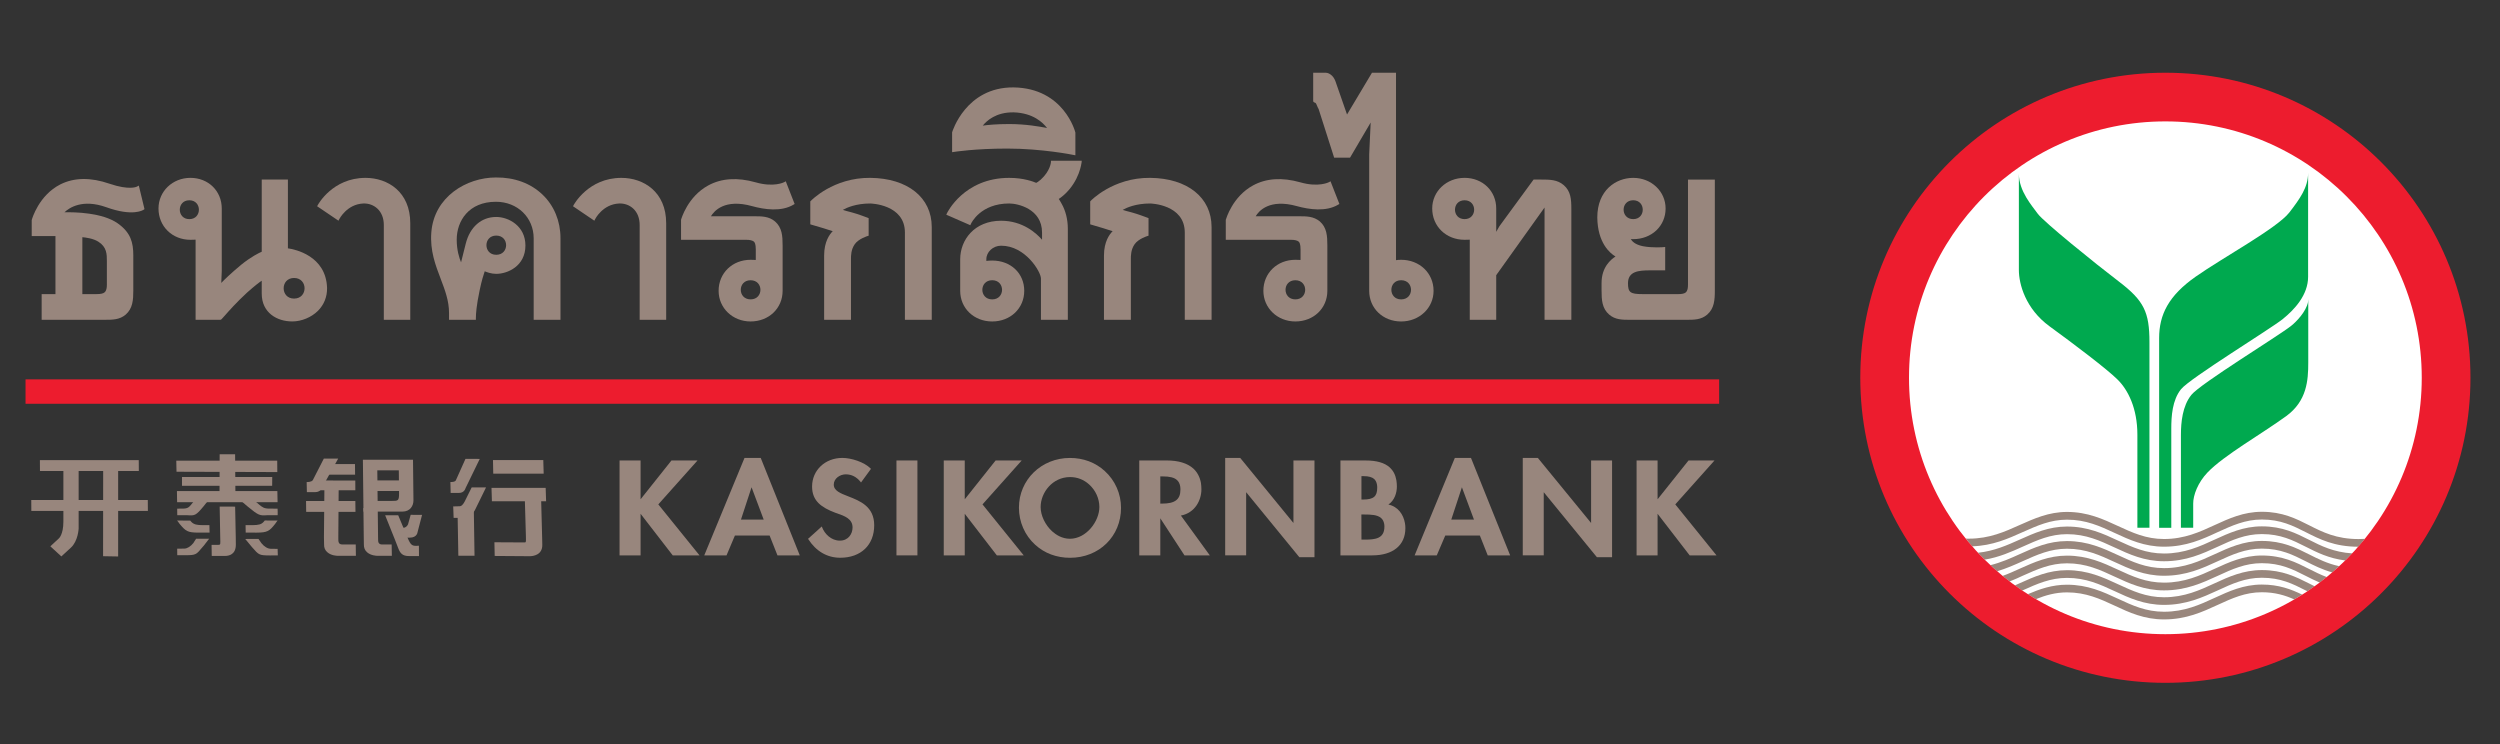 <?xml version="1.0" encoding="utf-8"?>
<!-- Generator: Adobe Illustrator 25.3.1, SVG Export Plug-In . SVG Version: 6.00 Build 0)  -->
<!DOCTYPE svg PUBLIC "-//W3C//DTD SVG 1.1//EN" "http://www.w3.org/Graphics/SVG/1.1/DTD/svg11.dtd">
<svg version="1.1" id="Layer_1" xmlns:x="http://ns.adobe.com/Extensibility/1.0/" xmlns:i="http://ns.adobe.com/AdobeIllustrator/10.0/" xmlns:graph="http://ns.adobe.com/Graphs/1.0/"
	 xmlns="http://www.w3.org/2000/svg" xmlns:xlink="http://www.w3.org/1999/xlink" x="0px" y="0px" viewBox="0 0 168 50"
	 style="enable-background:new 0 0 168 50;" xml:space="preserve">
<rect x="0" y="0" width="168" height="50" fill="#333333" stroke="none"/>
<style type="text/css">
	.st0{fill:#ED1C2E;}
	.st1{fill:#FFFFFF;}
	.st2{fill:#99877D;}
	.st3{fill:#00A94F;}
	.st4{fill:#98867D;}
</style>
<g>
	<rect x="1.716" y="25.494" class="st0" width="113.81" height="1.639"/>
	<path class="st1" d="M164.557,25.515c0,10.445-8.467,18.909-18.913,18.909
		c-10.442,0-18.911-8.464-18.911-18.909c0-10.442,8.469-18.907,18.911-18.907
		C156.09,6.608,164.557,15.072,164.557,25.515"/>
	<path class="st2" d="M155.179,35.301c-0.882-0.446-1.794-0.909-3.183-0.909
		c-1.231,0-2.217,0.456-3.168,0.892c-0.995,0.46-2.032,0.938-3.405,0.938
		c-1.209,0-2.125-0.426-3.093-0.874c-1.001-0.463-2.038-0.946-3.427-0.946
		c-1.231,0-2.214,0.451-3.17,0.875c-1.003,0.453-2.042,0.921-3.419,0.921
		c-0.077,0-0.148-0.002-0.215-0.002c0.138,0.172,0.281,0.345,0.434,0.517
		c1.376-0.044,2.412-0.515,3.412-0.963c0.951-0.423,1.843-0.828,2.959-0.828
		c1.277,0,2.217,0.434,3.207,0.894c0.974,0.453,1.986,0.922,3.313,0.922
		c1.491,0,2.573-0.498,3.622-0.986c0.942-0.429,1.835-0.84,2.95-0.84
		c1.267,0,2.085,0.415,2.949,0.85c0.944,0.478,1.922,0.976,3.524,0.979
		c0.155-0.171,0.308-0.35,0.448-0.53c-0.133,0.01-0.276,0.014-0.42,0.014
		C157.001,36.224,156.076,35.757,155.179,35.301"/>
	<path class="st2" d="M151.995,35.371c-1.23,0-2.217,0.453-3.168,0.89
		c-0.995,0.46-2.03,0.935-3.405,0.935c-1.209,0-2.124-0.423-3.092-0.869
		c-1.003-0.468-2.038-0.944-3.429-0.944c-1.23,0-2.213,0.446-3.169,0.875
		c-0.852,0.381-1.729,0.775-2.808,0.886c0.143,0.155,0.291,0.309,0.444,0.464
		c0.981-0.161,1.786-0.525,2.575-0.88c0.951-0.428,1.844-0.832,2.959-0.832
		c1.278,0,2.217,0.438,3.207,0.898c0.975,0.453,1.987,0.922,3.313,0.922
		c1.491,0,2.574-0.503,3.623-0.983c0.941-0.436,1.833-0.843,2.949-0.843
		c1.268,0,2.085,0.415,2.949,0.85c0.759,0.385,1.545,0.781,2.658,0.924
		c0.157-0.157,0.31-0.316,0.463-0.476c-1.249-0.083-2.083-0.502-2.886-0.909
		C154.296,35.834,153.385,35.371,151.995,35.371"/>
	<path class="st2" d="M151.995,36.351c-1.23,0-2.217,0.453-3.168,0.892
		c-0.995,0.458-2.03,0.935-3.405,0.935c-1.209,0-2.124-0.423-3.092-0.874
		c-1.003-0.463-2.038-0.944-3.429-0.944c-1.23,0-2.213,0.444-3.169,0.875
		c-0.62,0.283-1.256,0.564-1.978,0.744c0.153,0.139,0.298,0.275,0.453,0.411
		c0.623-0.188,1.183-0.436,1.735-0.685c0.951-0.426,1.844-0.83,2.959-0.83
		c1.278,0,2.217,0.438,3.207,0.896c0.975,0.451,1.987,0.92,3.313,0.92
		c1.491,0,2.574-0.498,3.623-0.981c0.941-0.433,1.833-0.843,2.949-0.843
		c1.268,0,2.085,0.415,2.949,0.85c0.549,0.279,1.104,0.559,1.785,0.749
		c0.159-0.137,0.314-0.275,0.466-0.418c-0.793-0.173-1.414-0.486-2.017-0.791
		C154.296,36.813,153.385,36.351,151.995,36.351"/>
	<path class="st2" d="M151.995,37.33c-1.23,0-2.217,0.453-3.168,0.892
		c-0.995,0.458-2.03,0.931-3.405,0.931c-1.209,0-2.124-0.421-3.092-0.869
		c-1.003-0.465-2.038-0.946-3.429-0.946c-1.23,0-2.213,0.446-3.169,0.875
		c-0.376,0.169-0.756,0.344-1.155,0.487c0.155,0.129,0.311,0.254,0.471,0.373
		c0.305-0.121,0.606-0.254,0.894-0.39c0.951-0.426,1.844-0.828,2.959-0.828
		c1.278,0,2.217,0.434,3.207,0.897c0.975,0.453,1.987,0.922,3.313,0.922
		c1.491,0,2.574-0.503,3.623-0.983c0.941-0.434,1.833-0.845,2.949-0.845
		c1.268,0,2.085,0.412,2.949,0.852c0.303,0.153,0.608,0.308,0.937,0.448
		c0.162-0.12,0.32-0.242,0.477-0.369c-0.428-0.16-0.808-0.355-1.179-0.54
		C154.296,37.79,153.385,37.33,151.995,37.33"/>
	<path class="st2" d="M151.995,38.309c-1.23,0-2.217,0.448-3.168,0.887
		c-0.995,0.46-2.03,0.94-3.405,0.94c-1.209,0-2.124-0.428-3.092-0.876
		c-1.003-0.465-2.038-0.944-3.429-0.944c-1.23,0-2.213,0.444-3.169,0.873
		c-0.108,0.052-0.219,0.101-0.329,0.148c0.16,0.118,0.325,0.236,0.488,0.349
		c0.022-0.007,0.036-0.017,0.052-0.024c0.951-0.427,1.844-0.828,2.959-0.828
		c1.278,0,2.217,0.434,3.207,0.894c0.975,0.456,1.987,0.92,3.313,0.92
		c1.491,0,2.574-0.5,3.623-0.979c0.941-0.436,1.833-0.845,2.949-0.845
		c1.268,0,2.085,0.411,2.949,0.852c0.04,0.018,0.076,0.037,0.118,0.056
		c0.157-0.108,0.319-0.221,0.481-0.337c-0.121-0.059-0.244-0.121-0.364-0.183
		C154.296,38.769,153.385,38.309,151.995,38.309"/>
	<path class="st2" d="M148.828,40.175c-0.995,0.461-2.031,0.934-3.405,0.934
		c-1.209,0-2.125-0.422-3.092-0.873c-1.003-0.465-2.039-0.944-3.429-0.944
		c-0.998,0-1.838,0.296-2.632,0.636c0.183,0.115,0.361,0.225,0.545,0.333
		c0.653-0.261,1.319-0.453,2.087-0.453c1.278,0,2.217,0.435,3.207,0.894
		c0.975,0.458,1.986,0.923,3.313,0.923c1.491,0,2.574-0.5,3.623-0.983
		c0.941-0.433,1.833-0.843,2.949-0.843c0.89,0,1.562,0.206,2.181,0.481
		c0.179-0.103,0.357-0.214,0.531-0.322c-0.743-0.359-1.564-0.676-2.712-0.676
		C150.764,39.283,149.779,39.737,148.828,40.175"/>
	<path class="st0" d="M145.512,4.887c-11.325,0-20.501,9.176-20.501,20.498
		c0,11.322,9.176,20.501,20.501,20.501c11.322,0,20.503-9.179,20.503-20.501
		C166.015,14.063,156.834,4.887,145.512,4.887 M145.512,42.617
		c-9.512,0-17.227-7.716-17.227-17.232c0-9.514,7.716-17.227,17.227-17.227
		c9.514,0,17.23,7.713,17.23,17.227C162.742,34.902,155.026,42.617,145.512,42.617"/>
	<path class="st3" d="M155.099,20.302c-0.126,0.638-0.779,1.313-1.134,1.596
		c-0.803,0.646-6.107,3.887-6.706,4.639c-0.6,0.745-0.701,1.847-0.701,2.694
		l-0.001,6.233h0.826v-1.622c-0.005-0.559,0.313-1.416,0.965-2.095
		c1.096-1.146,3.629-2.58,5.29-3.787c1.387-1.017,1.477-2.397,1.477-3.592
		v-4.264L155.099,20.302z"/>
	<path class="st3" d="M146.564,26.156c0.589-0.737,6.055-4.077,6.839-4.717
		c0.79-0.636,1.702-1.618,1.702-2.843v-6.983c0,0.98-0.547,1.736-1.257,2.66
		c-0.81,1.052-4.488,3.045-6.305,4.323c-1.814,1.274-2.449,2.552-2.449,4.123
		v12.747h0.817v-6.661C145.911,27.971,145.975,26.89,146.564,26.156"/>
	<path class="st3" d="M142.408,18.935c-1.67-1.273-5.07-4.027-5.466-4.565
		c-0.389-0.542-1.274-1.521-1.274-2.7v6.481c0,0.929,0.444,2.601,2.065,3.78
		c1.618,1.177,3.891,2.895,4.577,3.586c0.692,0.685,1.322,1.92,1.322,3.691
		v6.257h0.811V22.995C144.443,20.98,144.078,20.212,142.408,18.935"/>
	<path class="st4" d="M46.786,30.943h-1.663c0,0-1.979,2.486-2.076,2.609v-2.609h-1.413
		v6.378h1.413v-2.795c0.09,0.123,2.159,2.795,2.159,2.795h1.801
		c0,0-2.731-3.382-2.769-3.426c0.031-0.037,2.635-2.951,2.635-2.951H46.786z"/>
	<path class="st4" d="M54.572,32.695c0,0.968,0.623,1.404,1.557,1.761
		c0.005,0,0.111,0.037,0.111,0.037c0.516,0.18,1.054,0.371,1.052,0.953
		c0,0.436-0.291,0.885-0.852,0.885c-0.59,0-1.029-0.464-1.193-0.894l-0.022-0.059
		l-0.926,0.834l0.017,0.02c0.529,0.822,1.276,1.249,2.148,1.249
		c1.389,0,2.283-0.856,2.283-2.183c0-1.263-0.958-1.636-1.729-1.937
		c-0.554-0.214-0.988-0.384-0.988-0.798c0-0.409,0.418-0.687,0.805-0.687
		c0.399,0,0.722,0.172,0.993,0.503l0.032,0.044l0.667-0.912l-0.014-0.022
		c-0.444-0.446-1.316-0.717-1.909-0.717C55.448,30.774,54.572,31.601,54.572,32.695"/>
	<polygon class="st4" points="61.611,30.943 60.242,30.943 60.242,37.321 61.651,37.321 
		61.651,30.943 	"/>
	<path class="st4" d="M68.573,30.943h-1.667c0,0-1.981,2.486-2.075,2.609v-2.609h-1.411
		v6.378h1.411v-2.795c0.094,0.123,2.156,2.795,2.156,2.795h1.806
		c0,0-2.739-3.382-2.769-3.426c0.028-0.037,2.634-2.951,2.634-2.951H68.573z"/>
	<path class="st4" d="M83.325,30.774h-0.993v6.546h1.409v-4.245
		c0.091,0.115,3.575,4.37,3.575,4.37h1.017v-6.501h-1.414v4.2
		c-0.089-0.115-3.575-4.37-3.575-4.37H83.325z"/>
	<path class="st4" d="M103.323,30.774h-0.993v6.546h1.409v-4.245
		c0.094,0.115,3.573,4.37,3.573,4.37h1.019v-6.501h-1.409v4.2
		c-0.094-0.115-3.578-4.37-3.578-4.37H103.323z"/>
	<path class="st4" d="M115.127,30.943h-1.658c0,0-1.986,2.486-2.08,2.609v-2.609h-1.411
		v6.378h1.411v-2.795c0.091,0.123,2.156,2.795,2.156,2.795h1.803
		c0,0-2.731-3.382-2.769-3.426c0.032-0.037,2.636-2.951,2.636-2.951H115.127z"/>
	<path class="st4" d="M51.089,30.774h-1.059l-2.704,6.547h1.497
		c0,0,0.546-1.298,0.563-1.334h2.331c0.018,0.054,0.528,1.334,0.528,1.334h1.5
		l-2.624-6.547H51.089z M50.505,32.744c0.059,0.143,0.784,2.099,0.815,2.172h-1.527
		C49.822,34.824,50.468,32.875,50.505,32.744"/>
	<path class="st4" d="M68.472,34.116c0,0.958,0.399,1.867,1.092,2.491
		c0.631,0.576,1.441,0.876,2.345,0.876c1.956,0,3.424-1.443,3.424-3.358
		c0-0.943-0.397-1.842-1.094-2.473c-0.63-0.576-1.438-0.878-2.339-0.878
		C69.98,30.775,68.472,32.244,68.472,34.116 M70.71,35.71
		c-0.472-0.427-0.779-1.071-0.779-1.634c0-0.975,0.796-2.017,1.979-2.017
		c0.478,0,0.923,0.171,1.284,0.5c0.43,0.387,0.684,0.951,0.684,1.51
		c0,0.967-0.881,2.136-1.978,2.136C71.365,36.205,70.961,35.933,70.71,35.71"/>
	<path class="st4" d="M76.592,30.943H76.558v6.378h1.414v-2.491
		c0.094,0.148,1.625,2.491,1.625,2.491h1.702c0,0-1.893-2.606-1.943-2.676
		c0.942-0.174,1.379-1.027,1.379-1.764c0-0.15-0.014-0.291-0.031-0.426
		c-0.072-0.397-0.244-0.72-0.509-0.966c-0.402-0.362-1.005-0.546-1.796-0.546
		H76.592z M78.125,32.014c0.483,0,0.781,0.075,0.968,0.244
		c0.114,0.103,0.183,0.239,0.215,0.418c0.012,0.07,0.017,0.148,0.017,0.227
		c0,0.662-0.367,0.939-1.224,0.939h-0.129v-1.829H78.125z"/>
	<path class="st4" d="M90.106,30.943h-0.028v6.378h2.141c1.392,0,2.222-0.686,2.222-1.82
		c0-0.115-0.005-0.227-0.029-0.345c-0.099-0.576-0.459-1.111-1.112-1.251
		c0.415-0.275,0.57-0.793,0.57-1.207c0-0.15-0.013-0.298-0.035-0.429
		c-0.059-0.359-0.212-0.642-0.441-0.855c-0.35-0.315-0.881-0.47-1.623-0.47
		H90.106z M91.673,34.574c0.463,0,0.897,0.018,1.146,0.246
		c0.103,0.096,0.167,0.218,0.197,0.378c0.012,0.059,0.017,0.123,0.017,0.19
		c0,0.808-0.618,0.874-1.306,0.874h-0.237c0-0.073,0-1.636-0.005-1.688H91.673z
		 M91.628,31.997c0.343,0,0.573,0.064,0.716,0.192
		c0.096,0.091,0.161,0.216,0.188,0.374c0.014,0.063,0.017,0.133,0.017,0.207
		c0,0.591-0.245,0.798-0.943,0.798h-0.117c0-0.073-0.005-1.517,0-1.571H91.628z"/>
	<path class="st4" d="M98.822,30.774h-1.058l-2.701,6.547h1.489
		c0,0,0.554-1.298,0.57-1.334h2.325c0.023,0.054,0.528,1.334,0.528,1.334h1.508
		l-2.632-6.547H98.822z M98.24,32.744c0.056,0.143,0.781,2.099,0.81,2.172h-1.524
		C97.555,34.824,98.198,32.875,98.24,32.744"/>
	<polygon class="st4" points="23.806,31.185 21.677,31.185 21.684,31.897 23.862,31.897 
		23.855,31.185 	"/>
	<path class="st4" d="M25.285,34.141h-0.864l0.024,1.975c0,0.002,0.007,0.474,0.007,0.474
		v-0.007c-0.007,0.216,0.064,0.397,0.213,0.527
		c0.263,0.234,0.658,0.239,0.674,0.239h0.993l-0.013-0.759h-0.652
		c-0.048,0-0.12-0.012-0.173-0.056c-0.059-0.047-0.084-0.129-0.084-0.227
		l-0.004-0.209l-0.023-1.956H25.285z"/>
	<path class="st4" d="M22.663,32.756h-0.862l-0.032,3.36c0,0.002,0.01,0.474,0.01,0.474
		v-0.006c-0.01,0.213,0.064,0.397,0.218,0.525
		c0.258,0.234,0.655,0.239,0.67,0.239h1.249l-0.01-0.759h-0.905
		c-0.053,0-0.123-0.011-0.182-0.055c-0.052-0.047-0.082-0.13-0.082-0.228
		l-0.002-0.209l0.025-3.341H22.663z"/>
	<path class="st4" d="M27.657,30.896h-3.271l0.04,3.483h2.616
		c0.522-0.002,0.747-0.388,0.742-0.766l-0.03-2.717H27.657z M26.8,31.605
		c0.004,0.148,0.016,1.55,0.016,1.55c0.004,0.507-0.07,0.507-0.488,0.507
		h-0.951c-0.002-0.15-0.022-1.946-0.022-2.057H26.8z"/>
	<polygon class="st4" points="27.297,32.281 24.834,32.281 24.841,32.998 27.398,32.993 
		27.389,32.281 	"/>
	<path class="st4" d="M26.727,34.625h-0.845l0.65,1.621l0.224,0.577l-0.001-0.002
		c0.137,0.364,0.29,0.549,0.743,0.547h0.658l-0.005-0.697l-0.186,0.01
		c-0.255-0.002-0.368-0.049-0.561-0.512l-0.643-1.542H26.727z"/>
	<polygon class="st4" points="21.23,32.317 21.217,32.948 23.879,32.948 23.876,32.293 
		21.23,32.287 	"/>
	<polygon class="st4" points="23.876,33.667 20.566,33.669 20.575,34.397 23.888,34.397 
		23.879,33.667 	"/>
	<path class="st4" d="M27.591,34.618c0,0-0.172,0.613-0.172,0.62
		c-0.149,0.301-0.424,0.225-0.436,0.225l-0.047-0.017l0.007,0.684h0.594
		c0.489,0,0.523-0.364,0.523-0.369c0,0.005,0.29-1.113,0.29-1.113l0.013-0.047
		l-0.765-0.005L27.591,34.618z"/>
	<path class="st4" d="M22.653,30.819h-0.892l-0.739,1.444
		c-0.085,0.136-0.379,0.13-0.379,0.13h-0.035l0.014,0.68l0.561-0.002
		c0.368-0.002,0.456-0.291,0.462-0.305c-0.006,0.005,1.049-1.89,1.049-1.89
		l0.032-0.057H22.653z"/>
	<polygon class="st4" points="36.326,30.917 33.128,30.917 33.147,31.829 36.535,31.829 
		36.509,30.917 	"/>
	<path class="st4" d="M32.101,30.837h-0.822L30.632,32.281
		c-0.059,0.113-0.292,0.111-0.292,0.111l-0.074-0.002l0.018,0.737l0.561-0.002
		c0.362-0.002,0.435-0.308,0.439-0.321c-0.004,0.01,0.903-1.857,0.903-1.857
		l0.055-0.108H32.101z"/>
	<path class="st4" d="M31.681,32.786l-0.451,0.909c-0.125,0.237-0.232,0.333-0.376,0.326
		c-0.006,0-0.399,0.01-0.399,0.01l0.029,0.768h0.557
		c0.65-0.007,0.897-0.554,0.904-0.581c0,0.005,0.665-1.358,0.665-1.358
		l0.049-0.106h-0.958L31.681,32.786z"/>
	<polygon class="st4" points="31.646,34.097 30.742,34.097 30.801,37.344 31.888,37.344 
		31.838,34.097 	"/>
	<path class="st4" d="M36.166,33.218H35.259l0.081,2.794l0.002,0.123
		c0.011,0.301-0.011,0.315-0.073,0.316l-2.044-0.011l0.018,0.92l2.368,0.017
		c0.2-0.005,0.852-0.069,0.831-0.784l-0.01-0.456l-0.077-2.919H36.166z"/>
	<polygon class="st4" points="36.483,32.786 33.029,32.786 33.056,33.686 36.698,33.686 
		36.669,32.786 	"/>
	<polygon class="st4" points="18.5,30.955 11.846,30.955 11.862,31.701 18.635,31.723 
		18.629,30.955 	"/>
	<polygon class="st4" points="18.54,33 11.89,33 11.902,33.746 18.653,33.746 
		18.638,33 	"/>
	<polygon class="st4" points="18.204,32.056 12.23,32.056 12.23,32.648 18.289,32.648 
		18.295,32.056 	"/>
	<polygon class="st4" points="15.698,30.525 14.761,30.525 14.75,33.674 15.823,33.674 
		15.799,30.525 	"/>
	<path class="st4" d="M15.703,34.045h-0.941l0.037,2.031l0.007,0.32
		c0.002,0.214-0.014,0.214-0.177,0.221H14.218v0.06l0.011,0.682h0.893
		c0.273,0,0.733-0.103,0.726-0.768l-0.005-0.493l-0.042-2.052H15.703z"/>
	<path class="st4" d="M12.388,36.867c0.197-0.005,0.429-0.148,0.606-0.377
		c0,0,0.167-0.256,0.183-0.285h0.881c-0.026,0.031-0.052,0.059-0.052,0.059
		c0,0.002-0.315,0.409-0.315,0.409c0-0.002-0.07,0.079-0.07,0.079
		c-0.445,0.536-0.46,0.557-1.184,0.557h-0.525c0-0.066-0.005-0.387-0.005-0.439
		C11.967,36.869,12.388,36.867,12.388,36.867"/>
	<path class="st4" d="M13.141,33.552c0.002,0.01,0.66,0.012,0.909,0.012
		c-0.031,0.028-0.052,0.061-0.052,0.061l-0.321,0.403
		c-0.511,0.613-0.581,0.632-1.086,0.595h-0.678c0-0.066-0.007-0.391-0.007-0.442
		c0.06,0,0.364-0.002,0.364-0.002c0.347,0,0.427-0.094,0.577-0.267l0.019-0.029
		c0-0.002,0.141-0.173,0.141-0.173S13.141,33.554,13.141,33.552"/>
	<path class="st4" d="M17.178,33.709c0,0,0.207,0.172,0.207,0.174l0.031,0.028
		c0.213,0.173,0.331,0.268,0.678,0.268c0,0,0.498,0.002,0.559,0.002
		c0.014,0.052,0.005,0.375,0.005,0.441h-0.712
		c-0.495,0.037-0.571,0.018-1.315-0.594l-0.474-0.404c0,0-0.034-0.034-0.071-0.061
		c0.244,0,0.899-0.002,0.899-0.012C16.988,33.554,17.178,33.709,17.178,33.709"/>
	<path class="st4" d="M11.956,35.047c0,0-0.025-0.035-0.061-0.068
		c0.126,0,0.845,0.007,0.891,0.007c0.02,0.024,0.053,0.064,0.053,0.064
		c0.191,0.219,0.445,0.234,0.759,0.239h0.474
		c0.002,0.071,0.011,0.453,0.011,0.502c-0.066,0-0.731,0.002-0.731,0.002
		c-0.756-0.002-0.868-0.101-1.27-0.572C12.087,35.222,11.956,35.047,11.956,35.047
		"/>
	<path class="st4" d="M17.373,36.217c0.025,0.04,0.186,0.275,0.186,0.275
		c0.189,0.239,0.43,0.385,0.634,0.385c0,0,0.355,0.007,0.463,0.007
		c0.002,0.063,0.013,0.389,0.013,0.439c-0.068,0-0.54,0.002-0.54,0.002
		c-0.712-0.005-0.731-0.024-1.19-0.552l-0.073-0.087l-0.331-0.402
		c0,0-0.028-0.038-0.057-0.066C16.603,36.219,17.321,36.217,17.373,36.217"/>
	<path class="st4" d="M17.725,35.059c0,0,0.065-0.082,0.07-0.084
		c0.002,0.01,0.625,0.005,0.863,0.005c-0.022,0.03-0.052,0.06-0.052,0.06
		c0,0.002-0.123,0.174-0.123,0.174c-0.375,0.468-0.498,0.577-1.254,0.579
		c0,0-0.587,0-0.719-0.002c0-0.065-0.008-0.451-0.008-0.502h0.488
		C17.35,35.284,17.565,35.249,17.725,35.059"/>
	<polygon class="st4" points="9.814,33.601 2.101,33.601 2.106,34.333 9.937,34.333 
		9.932,33.601 	"/>
	<polygon class="st4" points="9.201,30.92 2.681,30.92 2.686,31.652 9.329,31.652 
		9.324,30.92 	"/>
	<polygon class="st4" points="7.765,31.098 6.934,31.098 6.927,37.377 7.939,37.395 
		7.94,31.115 	"/>
	<path class="st4" d="M5.285,31.323v4.193c0,0-0.034,0.843-0.523,1.288
		c-0.482,0.444-0.64,0.587-0.64,0.587L3.383,36.712l0.575-0.533
		c0,0,0.301-0.256,0.301-1.124v-3.734L5.285,31.323z"/>
	<path class="st4" d="M7.13,13.921c1.813,0.658,2.496,0.19,2.525,0.171l0.055-0.04
		l-0.382-1.582L9.204,12.539c-0.002,0.005-0.494,0.268-1.841-0.192
		c-1.267-0.439-2.379-0.422-3.304,0.042c-1.45,0.733-1.903,2.313-1.921,2.379
		l-0.007,0.013v1.083h1.596v3.9H2.799v1.726h4.25
		c0.509,0,0.988,0.001,1.399-0.35c0.471-0.411,0.51-0.977,0.51-1.618v-2.353
		c0-0.874-0.174-1.539-1.041-2.155c-1.04-0.736-2.915-0.763-3.587-0.747
		C4.656,13.958,5.541,13.357,7.13,13.921 M7.182,17.559v1.569
		c0,0.207-0.024,0.41-0.16,0.523c-0.094,0.078-0.266,0.113-0.528,0.113H5.534
		v-3.825c0.216,0.019,0.73,0.083,1.072,0.301
		C7.182,16.601,7.182,17.087,7.182,17.559"/>
	<path class="st4" d="M27.57,15c0-2.106-1.51-3.047-3.005-3.047
		c-2.229,0-3.203,1.81-3.212,1.831l-0.042,0.076l1.435,0.971l0.055-0.109
		c0.007-0.007,0.512-1.005,1.623-1.048c0.357-0.011,0.688,0.113,0.939,0.346
		c0.279,0.262,0.429,0.643,0.429,1.096v6.374h1.778V15z"/>
	<path class="st4" d="M44.767,15c0-2.106-1.514-3.047-3.01-3.047
		c-2.228,0-3.198,1.81-3.21,1.831l-0.04,0.076l1.433,0.971l0.055-0.109
		c0.002-0.007,0.51-1.005,1.623-1.048c0.357-0.011,0.69,0.113,0.939,0.346
		c0.28,0.262,0.428,0.643,0.428,1.096v6.374h1.782V15z"/>
	<path class="st4" d="M50.44,20.118c0.882,0,0.882-1.286,0-1.286
		C49.56,18.832,49.56,20.118,50.44,20.118 M47.774,14.533h2.808h0.096
		c0.51,0,0.991,0,1.402,0.347c0.475,0.409,0.512,0.98,0.512,1.618v3.045
		c0,1.175-0.926,2.059-2.153,2.059c-1.207,0-2.148-0.904-2.148-2.059
		c0-1.188,0.921-2.085,2.148-2.085c0.158,0,0.275,0.006,0.35,0.011v-0.713
		c0-0.35-0.071-0.477-0.132-0.524c-0.095-0.077-0.269-0.118-0.525-0.118h-4.365
		v-1.321v-0.012v-0.014c0.019-0.06,0.44-1.554,1.832-2.308
		c0.887-0.483,1.956-0.552,3.181-0.206c1.224,0.353,1.916-0.007,1.919-0.012
		l0.106-0.059l0.042,0.113l0.523,1.336l0.031,0.076l-0.071,0.042
		c-0.82,0.498-1.961,0.331-2.775,0.106
		C48.69,13.333,47.984,14.186,47.774,14.533"/>
	<path class="st4" d="M87.047,20.118c0.882,0,0.882-1.286,0-1.286
		C86.168,18.832,86.168,20.118,87.047,20.118 M84.382,14.533h2.904
		c0.51,0,0.988,0,1.407,0.347c0.47,0.409,0.505,0.98,0.505,1.618v3.045
		c0,1.175-0.926,2.059-2.151,2.059c-1.207,0-2.148-0.904-2.148-2.059
		c0-1.188,0.922-2.085,2.148-2.085c0.158,0,0.269,0.006,0.35,0.011v-0.713
		c0-0.35-0.069-0.477-0.132-0.524c-0.094-0.077-0.267-0.118-0.528-0.118h-4.365
		v-1.321v-0.012l0.002-0.014c0.022-0.06,0.444-1.554,1.832-2.308
		c0.885-0.483,1.954-0.552,3.179-0.206c1.224,0.353,1.916-0.007,1.923-0.012
		l0.103-0.059l0.596,1.524l-0.073,0.042c-0.819,0.498-1.958,0.331-2.775,0.106
		C85.303,13.333,84.584,14.186,84.382,14.533"/>
	<path class="st4" d="M58.484,11.952c-2.491-0.025-3.989,1.535-4.003,1.554l-0.029,0.028
		v1.541l0.073,0.023c0.566,0.16,1.17,0.345,1.434,0.439
		c-0.204,0.202-0.577,0.698-0.577,1.633v4.321h1.803v-4.069
		c0-0.244,0-0.658,0.263-1.024c0.262-0.359,0.85-0.535,0.855-0.537l0.07-0.022
		v-1.178l-0.065-0.028c-0.026-0.01-0.674-0.256-1.036-0.351
		c-0.308-0.075-0.51-0.136-0.634-0.178c0.272-0.153,0.89-0.429,1.845-0.429
		c0.025,0,2.327,0.052,2.327,1.951v5.865h1.803v-6.234
		C62.614,13.272,60.994,11.978,58.484,11.952"/>
	<path class="st4" d="M66.675,20.119c0.884,0,0.884-1.288,0-1.288
		C65.793,18.832,65.793,20.119,66.675,20.119 M71.506,13.094
		c-0.155,0.136-0.275,0.225-0.357,0.277c0.049,0.073,0.12,0.182,0.188,0.313
		c0.268,0.463,0.421,1.059,0.421,1.689v6.118h-1.806v-2.775
		c0-0.441-1.037-2.205-2.678-2.205c-0.539,0-0.992,0.416-0.992,0.911v0.112
		c0.088-0.013,0.221-0.025,0.394-0.025c1.248,0,2.153,0.855,2.153,2.035
		c0,1.175-0.927,2.059-2.153,2.059c-1.223,0-2.151-0.885-2.151-2.059v-2.122
		c0-1.288,0.943-2.588,2.748-2.588c1.457,0,2.376,0.843,2.752,1.276v-0.485
		c0-1.592-1.633-1.951-2.207-1.951c-1.926,0-2.546,1.313-2.571,1.369l-0.042,0.091
		l-1.613-0.704l0.037-0.089c0.012-0.025,1.135-2.388,4.19-2.388
		c0.988,0,1.641,0.261,1.814,0.335c0.043-0.02,0.145-0.075,0.305-0.216
		c0.646-0.584,0.684-1.171,0.684-1.176l0.002-0.096h2.068l-0.008,0.108
		C72.675,10.96,72.546,12.157,71.506,13.094"/>
	<path class="st4" d="M72.266,8.919V8.907l-0.005-0.012
		c-0.005-0.028-0.759-2.972-4.151-3.021c-3.21-0.026-4.119,2.986-4.128,3.016
		v0.017v0.012v1.308l0.13-0.019c0.014-0.002,1.392-0.224,3.582-0.224
		c2.318,0,4.414,0.418,4.436,0.426l0.136,0.025V8.919z M70.362,8.604
		c-0.456-0.096-1.453-0.268-2.538-0.268c-0.888,0-1.47,0.061-1.783,0.106
		c0.258-0.321,0.886-0.909,2.069-0.892C69.435,7.587,70.101,8.254,70.362,8.604"/>
	<path class="st4" d="M77.291,11.952c-2.493-0.025-3.991,1.535-4.003,1.554l-0.026,0.028
		v1.541l0.073,0.023c0.559,0.16,1.167,0.345,1.434,0.439
		c-0.207,0.202-0.582,0.698-0.582,1.633v4.321h1.806v-4.069
		c0-0.244,0-0.658,0.263-1.024c0.264-0.359,0.845-0.535,0.855-0.537l0.07-0.022
		v-1.178l-0.065-0.028c-0.026-0.01-0.677-0.256-1.036-0.351
		c-0.305-0.075-0.507-0.136-0.636-0.178c0.272-0.153,0.89-0.429,1.848-0.429
		c0.022,0,2.325,0.052,2.325,1.951v5.865h1.801v-6.234
		C81.417,13.272,79.796,11.978,77.291,11.952"/>
	<path class="st4" d="M98.42,13.458c-0.86,0-0.86,1.267,0,1.267
		C99.278,14.725,99.278,13.458,98.42,13.458 M105.594,14.035v7.455h-1.801v-7.544
		l-3.247,4.545v2.998h-1.778v-5.383c-0.079,0.005-0.197,0.008-0.347,0.008
		c-1.244,0-2.176-0.903-2.176-2.104c0-1.154,0.958-2.058,2.176-2.058
		c1.212,0,2.125,0.882,2.125,2.058v1.569l0.218-0.382l2.293-3.13h0.53
		c0.545,0,1.062,0,1.495,0.372C105.554,12.847,105.594,13.38,105.594,14.035"/>
	<path class="st4" d="M109.753,13.457c-0.862,0-0.862,1.268,0,1.268
		C110.606,14.726,110.606,13.457,109.753,13.457 M115.237,12.068v7.455
		c0,0.641-0.04,1.207-0.512,1.618c-0.409,0.352-0.892,0.35-1.399,0.35h-3.789
		c-0.51,0-0.993,0.002-1.402-0.352c-0.475-0.409-0.51-0.975-0.51-1.616v-0.51
		c0-1.06,0.623-1.577,0.936-1.774c-0.373-0.224-1.202-0.914-1.223-2.626
		c0-1.829,1.251-2.66,2.414-2.66c1.218,0,2.176,0.904,2.176,2.059
		c0,1.175-0.936,2.059-2.176,2.059c-0.066,0-0.115-0.002-0.162-0.005
		c0.079,0.143,0.279,0.367,0.801,0.477c0.666,0.129,1.39,0.065,1.39,0.065
		l0.12-0.011v1.57h-1.007c-0.785,0-1.493,0.066-1.493,0.867
		c0,0.615,0.156,0.73,0.969,0.73h2.407c0.167,0,0.379-0.011,0.503-0.112
		c0.133-0.113,0.153-0.317,0.153-0.524V12.068H115.237z"/>
	<path class="st4" d="M19.761,18.68c-0.933,0-0.933,1.385,0,1.385
		C20.702,20.065,20.702,18.68,19.761,18.68 M21.979,19.355
		c0.007,0.596-0.206,1.125-0.616,1.536c-0.442,0.436-1.101,0.71-1.723,0.71
		c-1.023,0-2.052-0.579-2.052-1.873v-0.864c-0.155,0.101-0.453,0.325-0.983,0.796
		c-0.729,0.672-1.236,1.251-1.51,1.562c-0.214,0.246-0.234,0.268-0.296,0.268
		h-1.655v-5.385c-0.081,0.005-0.195,0.01-0.346,0.01
		c-1.223,0-2.147-0.904-2.147-2.104c0-1.155,0.945-2.059,2.147-2.059
		c1.201,0,2.104,0.882,2.104,2.059v4.198l-0.032,0.803
		c0.212-0.222,0.629-0.629,1.322-1.207c0.68-0.554,1.217-0.81,1.397-0.89
		v-4.848h1.759v4.621C19.815,16.756,21.914,17.182,21.979,19.355 M12.723,13.458
		c-0.855,0-0.855,1.268,0,1.268C13.581,14.726,13.581,13.458,12.723,13.458"/>
	<path class="st4" d="M33.348,15.831c-0.88,0-0.88,1.291,0,1.291
		C34.232,17.122,34.232,15.831,33.348,15.831 M37.664,15.993v5.496h-1.801v-5.472
		c0-1.4-1.089-2.458-2.537-2.458c-1.821,0-2.635,1.282-2.635,2.55
		c0,0.7,0.173,1.232,0.292,1.521c0.111-0.439,0.313-1.247,0.313-1.247
		c0.281-1.129,1.048-1.803,2.052-1.803c0.818,0,1.961,0.594,1.961,1.919
		c0,1.385-1.2,1.904-1.961,1.904c-0.333,0-0.62-0.108-0.774-0.172
		c-0.069,0.197-0.216,0.658-0.338,1.264c-0.216,1.019-0.257,1.589-0.257,1.892
		v0.103h-1.804v-0.103v-0.368c0-0.806-0.273-1.524-0.559-2.278
		c-0.355-0.932-0.724-1.89-0.631-3.121c0.183-2.4,2.371-3.693,4.339-3.693
		c1.253-0.012,2.341,0.39,3.141,1.158C37.237,13.826,37.664,14.862,37.664,15.993
		"/>
	<path class="st4" d="M94.156,20.119c0.886,0,0.886-1.288,0-1.288
		C93.281,18.832,93.281,20.119,94.156,20.119 M96.336,19.544
		c0,1.155-0.956,2.059-2.18,2.059c-1.22,0-2.146-0.885-2.146-2.059v-9.167
		l0.099-2.143l-1.387,2.362H89.655L88.613,7.332
		c-0.018-0.031-0.075-0.132-0.124-0.261c-0.049-0.141-0.085-0.162-0.137-0.176
		c-0.067-0.019-0.106-0.059-0.106-0.111V4.888h0.842
		c0.141,0,0.286,0.067,0.434,0.21c0.129,0.13,0.209,0.327,0.212,0.341
		l0.786,2.256l1.677-2.808h1.615v12.596c0.083-0.014,0.202-0.025,0.345-0.025
		C95.399,17.459,96.336,18.356,96.336,19.544"/>
</g>
</svg>
